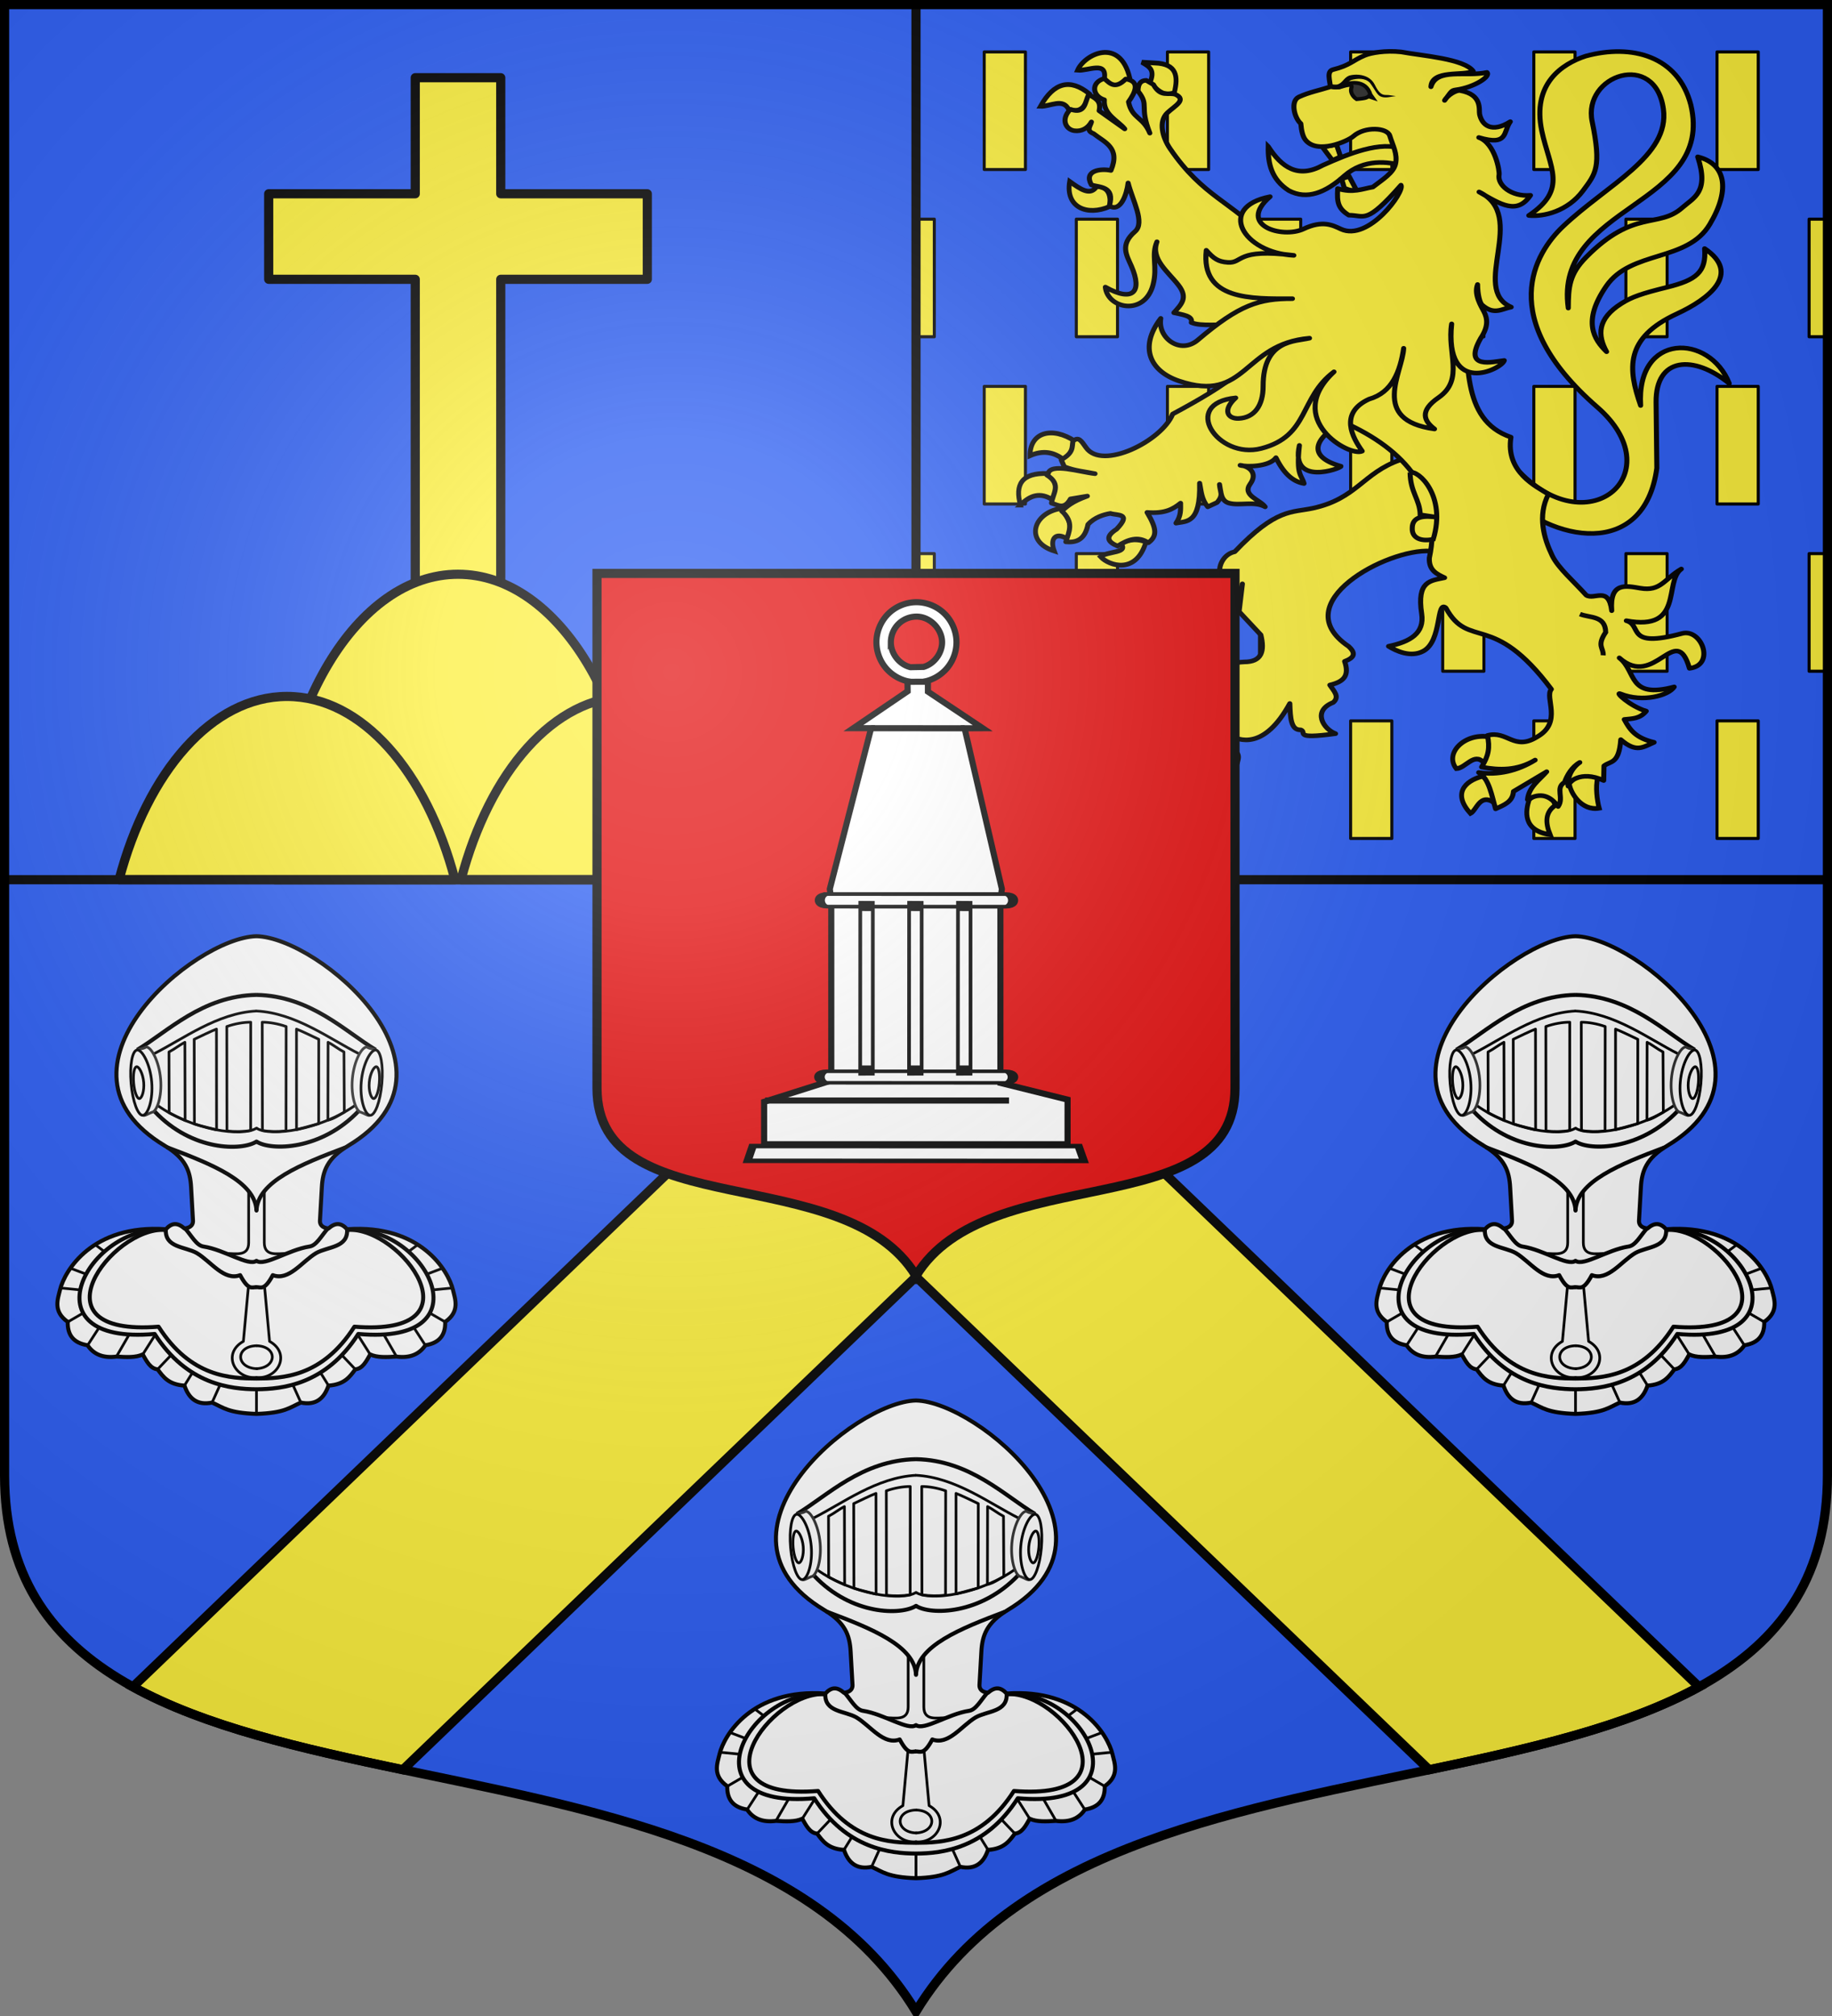 <svg xmlns="http://www.w3.org/2000/svg" xmlns:xlink="http://www.w3.org/1999/xlink" width="600" height="660" version="1.0"><rect width="100%" height="100%" fill="#808080" stroke="none"/><defs><g id="b"><path id="a" d="M0 0v1h.5z" transform="rotate(18 3.157 -.5)"/><use xlink:href="#a" width="810" height="540" transform="scale(-1 1)"/></g><g id="c"><use xlink:href="#b" width="810" height="540" transform="rotate(72)"/><use xlink:href="#b" width="810" height="540" transform="rotate(144)"/></g><g id="e"><path id="d" d="M0 0v1h.5z" transform="rotate(18 3.157 -.5)"/><use xlink:href="#d" width="810" height="540" transform="scale(-1 1)"/></g><g id="f"><use xlink:href="#e" width="810" height="540" transform="rotate(72)"/><use xlink:href="#e" width="810" height="540" transform="rotate(144)"/></g><path id="h" d="M-298.5-298.5V183c0 129.055 231.64 65.948 298.5 175.5C66.86 248.948 298.5 312.055 298.5 183v-481.5z"/><path id="g" d="M2.922 27.673c0-5.952 2.317-9.844 5.579-11.013 1.448-.519 3.307-.273 5.018 1.447 2.119 2.129 2.736 7.993-3.483 9.121.658-.956.619-3.081-.714-3.787-.99-.524-2.113-.253-2.676.123-.824.552-1.729 2.106-1.679 4.108z"/><radialGradient id="j" cx="-80" cy="-80" r="405" gradientUnits="userSpaceOnUse"><stop offset="0" style="stop-color:#fff;stop-opacity:.31"/><stop offset=".19" style="stop-color:#fff;stop-opacity:.25"/><stop offset=".6" style="stop-color:#6b6b6b;stop-opacity:.125"/><stop offset="1" style="stop-color:#000;stop-opacity:.125"/></radialGradient></defs><g transform="translate(0 -392.362)"><use xlink:href="#h" width="744.094" height="1052.362" style="fill:#2b5df2" transform="translate(300 692.362)"/><path d="M322.344 17v38.5h13.5V17zm60 0v38.5h13.5V17zm60 0v38.5h13.5V17zm60 0v38.5h13.5V17zm60 0v38.5h13.5V17h-13.5zM300 71.75v38.5h6v-38.5zm52.5 0v38.5H366v-38.5zm60 0v38.5H426v-38.5zm60 0v38.5H486v-38.5zm60 0v38.5H546v-38.5zm60 0v38.5h6v-38.5zM322.344 126.5V165h13.5v-38.5zm60 0V165h13.5v-38.5zm60 0V165h13.5v-38.5zm60 0V165h13.5v-38.5zm60 0V165h13.5v-38.5h-13.5zM300 181.25v38.5h6v-38.5zm52.5 0v38.5H366v-38.5zm60 0v38.5H426v-38.5zm60 0v38.5H486v-38.5zm60 0v38.5H546v-38.5zm60 0v38.5h6v-38.5zM322.344 236v38.5h13.5V236zm60 0v38.5h13.5V236zm60 0v38.5h13.5V236zm60 0v38.5h13.5V236zm60 0v38.5h13.5V236h-13.5z" style="opacity:1;fill:#fcef3c;fill-opacity:1;fill-rule:nonzero;stroke:#000;stroke-width:1;stroke-linecap:butt;stroke-linejoin:round;stroke-miterlimit:4;stroke-dasharray:none;stroke-opacity:1" transform="translate(0 392.362)"/><path d="M300 306 43.531 552.25c23.715 13.02 55.252 20.2 88.407 27.125L300 418l168.063 161.375c33.154-6.926 64.69-14.105 88.406-27.125z" style="fill:#fcef3c;stroke:#000;stroke-opacity:1;stroke-width:3" transform="translate(0 392.362)"/></g><path d="M136 417.8v38H88v28h48v108h28v-108h48v-28h-48v-38z" style="opacity:1;fill:#fcef3c;fill-opacity:1;fill-rule:nonzero;stroke:#000;stroke-width:3;stroke-linecap:square;stroke-linejoin:round;stroke-miterlimit:4;stroke-dasharray:none;stroke-dashoffset:0;stroke-opacity:1" transform="translate(0 -392.362)"/><path d="M150 188c-33.12 0-60 44.8-60 100h120c0-55.2-26.88-100-60-100z" style="opacity:1;fill:#fcef3c;fill-opacity:1;fill-rule:nonzero;stroke:#000;stroke-width:3;stroke-linecap:square;stroke-linejoin:round;stroke-miterlimit:4;stroke-dasharray:none;stroke-dashoffset:0;stroke-opacity:1"/><path d="M94 228c-24.586 0-45.734 24.698-55 60h110c-9.266-35.302-30.414-60-55-60zM206 228c-24.586 0-45.734 24.698-55 60h110c-9.266-35.302-30.414-60-55-60z" style="opacity:1;fill:#fcef3c;fill-opacity:1;fill-rule:nonzero;stroke:#000;stroke-width:3;stroke-linecap:square;stroke-linejoin:round;stroke-miterlimit:4;stroke-dasharray:none;stroke-dashoffset:0;stroke-opacity:1"/><path d="M1.5 288h597M300 288V1.5" style="opacity:1;fill:none;fill-opacity:1;fill-rule:nonzero;stroke:#000;stroke-width:3;stroke-linecap:square;stroke-linejoin:round;stroke-miterlimit:4;stroke-dasharray:none;stroke-dashoffset:0;stroke-opacity:1"/><path d="M1738.84 625.274c42.37 47.836 90.778.128 46.294-42.43-60.99-58.347-36.899-100.976-20.434-118.146 26.453-27.586 63.76-46.112 59.864-76.989-4.845-38.394-48.125-22.286-42.417 8.214 5.619 30.017 2.113 34.094-5.475 45.315-8.986 13.288-23.234 17.198-32.258 16.19 23.467-17.26 12.38-31.162 7.747-55.33-5.918-30.875 11.978-43.953 26.126-49.021 27.404-8.246 55.123-.015 62.618 31.95 14.316 66.571-81.787 64.993-72.976 133.018.062-13.874.64-22.17 10.613-33.29 28.45-31.716 43.076-18.643 57.228-32.399 6.92-6.726 16.159-10.209 9.24-33.33 16.165 4.321 19.99 20.552 7.173 44.189-13.477 24.851-46.829 16.768-61.624 40.426-14.498 23.184-7.299 35.013.178 42.99-5.366-10.763-5.68-21.557 8.912-31.622 6.124-4.224 11.834-6.438 27.175-10.607 17.283-4.698 23.386-9.861 22.297-25.313 22.065 16.326 2.683 32.961-16.565 42.725-31.087 15.768-29.147 36.062-21.54 60.034-2.721-48.064 41.12-47.132 52.762-14.455-21.333-18.999-43.864-17.27-43.56 12.35l.444 43.094c-7.36 59.843-62.515 48.916-91.788 15.835" style="fill:#fcef3c;fill-opacity:1;stroke:#000;stroke-width:3;stroke-linejoin:round;stroke-miterlimit:4;stroke-dasharray:none;stroke-opacity:1" transform="matrix(.55 0 0 .5 -458.73 -158.167)"/><path d="M1589.253 412.294c-.2 11.144 1.896 21.468 12.26 28.835 10.863 6.298 21.94 1.317 33.09-9.703 11.785-11.337 25.96-9.348 34.91-6.537 1.474-5.242-.334-7.372.068-10.882-13.381-5.785-32.863 3.193-47.693 10.479-14.848 9.023-24.58 1.462-32.635-12.192z" style="fill:#fcef3c;fill-opacity:1;stroke:#000;stroke-width:3;stroke-miterlimit:4;stroke-dasharray:none;stroke-opacity:1" transform="matrix(.55 0 0 .5 -458.73 -158.167)"/><g style="fill:#fcef3c;stroke:#000;stroke-width:2.954;stroke-opacity:1"><path d="M862.664 472.577c-7.188-9.211-27.082-8.293-31.832 7.086 6.816.68 19.456-9.608 19.006 3.82 8.305-.468 10.708-4.693 12.826-10.906z" style="fill:#fcef3c;fill-opacity:1;stroke:#000;stroke-width:2.954;stroke-linejoin:miter;stroke-miterlimit:4;stroke-dasharray:none;stroke-opacity:1" transform="matrix(.534 0 0 .531 -78.725 -31.541)"/><path d="M838.453 505.987c-7.478-8.031-10.06-3.885-13.504 2.243-8.187-14.961-2.04-21.175 16.37-19.903 2.197 4.713 1.025 12.246-2.866 17.66zM847.459 514.084c-13.091 2.806-16.482 10.313-6.395 24.351 2.187-5.864 4.356-11.75 12.534-10.302 1.483-4.79-.707-9.68-6.14-14.05zM887.874 531.88c2.56 5.972-.09 9.655-4.86 11.238 9.901 6.854 22.754 1.966 21.23-13.112-7.109-4.021-11.075-2.607-16.37 1.873z" style="fill:#fcef3c;fill-opacity:1;stroke:#000;stroke-width:2.954;stroke-miterlimit:4;stroke-dasharray:none;stroke-opacity:1" transform="matrix(.534 0 0 .531 -78.725 -31.541)"/></g><path d="M1667.68 617.539c-21.877 8.404-25.737 25.267-51.772 31.539-12.595 3.034-21.76-.202-46.594 28.514-6.255 1.476-9.232 8.195-9.004 12.918 1.984 19.86 3.316 26.379-19.222 30.177 2.746 9.162 27.102 7.553 29.513-6.056.376-2.127 3.267-16.022 3.267-16.022l-1.973 18.182 12.95 15.238c2.355 10.512.695 17.757-9.922 17.714-13.286.431-16.217 10.079-22.866 16.418-6.383.543-14.494 5.494-18.623-.366 3.424-9.072-1.4-10.125-5.537-10.867-1.232 5.499-6.024 9.47-12.942 12.529 4.722 6.418 8.307 13.88 22.434 11.665-8.686 6.403-16.04 4.5-22.627-1.077.626-5.36-6.34-8.522-7.573-7.564 2.984 8.441.406 15.644-3.883 22.466 10.3 4.324 21.751-.578 32.788-2.16l-25.454 6.049c4.372 4.915 10.142 7.964 9.923 19.01-.349 10.402 9.244 5.785 10.466-4.694 3.85-1.126 9.17-2.682 13.263-7.404 2.617 1.318 4.965-.798 4.673 5.617-3.613 3.456-2.12 13.415 2.669 9.827 7.298-6.304 10.979-5.525 19.086-2.915.418-2.304 1.895-5.42-.799-7.725-5.255-3.515-4.024-6.97-4.49-11.284 6.615 4.402 21.47 10.086 36.672-20.306.29 9.614.706 17.6 6.523 17.25 4.068 1.594-5.126 6.3 20.71 2.497-7.235-2.96-14.092-14.906-1.356-20.45 4-3.798.231-7.596-2.037-11.394 8.65-2.234 11.666-6.35 8.812-15.495 5.693-2.382 6.993-5.144 2.341-9.827-38.153-28.308 23.166-64.233 48.704-62.383l21.57-13.825-13.805-47.092z" style="fill:#fcef3c;fill-opacity:1;stroke:#000;stroke-width:3;stroke-linejoin:round;stroke-miterlimit:4;stroke-dasharray:none;stroke-opacity:1" transform="matrix(.55 0 0 .5 -458.73 -158.167)"/><g style="fill:#fcef3c;stroke:#000;stroke-width:2.954;stroke-opacity:1"><path d="M799.626 342.685c-5.852-4.625-12.566-5.83-20.464-2.342-.056-14.538 13.622-18.222 27.626-8.897-1.412 4.639-3.066 9.057-7.162 11.239zM773.28 370.783c-3.419-12.474.547-20.053 16.881-19.435 2.937 3.872 7.292 6.562 3.07 16.391-7.79-5.24-14.203-2.924-19.952 3.044zM798.09 372.89c4.946 6.322 8.193 12.644 4.35 18.967-8.001-5.031-11.16.056-8.442 7.258-18.46-5.81-12.894-23.612 4.093-26.225zM834.925 394.666c5.494-3.163 10.533-2.989 15.347-1.17-5.978 20.376-22.706 14.734-27.881 9.132 4.344-3.472 17.501-2.217 12.534-7.962z" style="fill:#fcef3c;fill-opacity:1;stroke:#000;stroke-width:2.954;stroke-miterlimit:4;stroke-dasharray:none;stroke-opacity:1" transform="matrix(.534 0 0 .531 -78.725 -31.541)"/></g><g style="fill:#fcef3c;stroke:#000;stroke-width:2.954;stroke-opacity:1"><path d="M828.018 186.74c-13.82 6.043-27.245.561-24.555-15.454 6.568 4.735 12.686 9.137 16.626 3.044 5.688.234 9.047 3.454 7.93 12.41zM802.95 127.031c-3.537-7.426-11.437-1.875-17.393-2.107 8.263-14.803 18.254-17.275 29.928-7.727-2.034 6.026-3.863 12.314-12.534 9.834zM808.322 102.68c6.403.636 18.51-6.186 16.371 5.62 4.844 5.575 10.078 4.72 15.603-.937-6.06-25.406-27.664-14.525-31.974-4.683zM852.574 110.64c3.55-8.067-.098-10.077-4.86-12.877l7.93.468c13.867.447 14.36 8.545 12.022 18.264-7.023 3.063-10.621-2.492-15.092-5.854z" style="fill:#fcef3c;fill-opacity:1;stroke:#000;stroke-width:2.954;stroke-miterlimit:4;stroke-dasharray:none;stroke-opacity:1" transform="matrix(.534 0 0 .531 -78.725 -31.541)"/></g><g style="fill:#fcef3c;stroke:#000;stroke-width:2.954;stroke-opacity:1"><path d="M1060.277 513.615c3.647 6.117 1 11.122-2.813 15.923-6.094-6.431-11.19 3.576-16.883 3.746-7.364-9.437 4.845-21.822 19.696-19.669zM1063.603 554.123c.897-4.801 1.242-9.466-6.907-16.156-11.329 3.055-18.268 10.955-7.418 22.947 3.764-1.828 5.655-12.549 14.324-6.79zM1085.345 552.25c7.949-6.469 14.594-1.902 15.859 3.747-5.95 4.148-6.17 10.254-3.07 18.03-17.188-2.611-15.061-14.877-12.79-21.777zM1127.295 539.138c-1.437 5.246-.349 13.895.941 18.517-11.056 1.957-17.877-9.844-18.335-15.24 4.608-5.116 8.694-6.899 17.394-3.277z" style="fill:#fcef3c;fill-opacity:1;stroke:#000;stroke-width:2.954;stroke-miterlimit:4;stroke-dasharray:none;stroke-opacity:1" transform="matrix(.534 0 0 .531 -78.725 -31.541)"/></g><path d="M1491.622 367.76c-8.188 2.541-7.159 11.524.042 13.93-.834 9.593 8.557 13.883 12.142 19.05l-15.24-11.9c1.457-7.06-2.955-8.25-6.111-10.691-2.493 4.689-1.771 13.276-10.978 9.747-6.135 6.781-2.533 13.407 2.414 14.053 4.283.559 7.938-1.645 10.073-5.78-.544 2.682-3.451 5.699 1.245 7.63 6.535 5.734 16.17 9.146 10.374 24.14-6.125-1.43-16.37.058-11.62 9.445 4.783 1.746 14.183.687 10.676 13.751 6.73 4.473 10.394-7.658 11.18-15.008 2.64 11.526 10.248 25.968 4.099 31.82-9.139 8.695-5 15.45-2.15 22.628 6.783 17.088.838 23.807-15.5 13.738 1.275 14.25 23.5 19.23 28.425-1.622 2.8-11.859-1.25-19.071 2.287-28.045-3.827 11.254 6.517 19.441 12.854 28.433 5.898 8.37 1.563 12.658-2.754 18.02 5.073 1.33 11.495 1.991 10.374 6.422 5.7 2.76 17.696.77 23.461 1.792l4.576 31.158c-9.047 8.503-24.125 18.13-39.137 26.965-6.42 17.65-41.926 37.09-51.554 21.999-3.05-4.782-4.508-7.329-7.814-4.319-.737 3.895.608 7.579-7.017 12.24l1.849 4.571c6.776 2.879 12.241 3.137 18.296 4.571-8.832-1.048-26.597-7.294-27.925-.016l-.745.923c9.02 6.11 3.368 12.25 2.754 18.36 3.762 1.11 7.516 4.587 11.28-2.758l10.071-1.851c-9.578 3.821-11.938 6.744-15.278 9.784 7.5 7.28 4.339 13.678 2.452 20.173 6.606.689 11.39-1.66 13.2-11.382 3.965-4.758 9.392-6.52 13.358-7.242 4.111 1.51 12.957-.353 3.659 10.351-7.238 5.063-5.114 8.4.604 11.031 6.101-4.266 12.194-6.772 18.296-2.153 5.398-4.346 5.074-9.233-.726-19.871 10.732.932 15.55-2.241 19.927-6.082-.009 4.152.424 8.173-2.716 13.109 6.091-1.403 14.683.686 14.08-26.173.937 5.16.998 10.321 4.82 15.481l5.564-2.83c4.054-5.194 1.737-6.634 1.452-11.827.886 4.819.662 10.658 5.508 12.178 6.531 2.048 15.05-1.534 21.653 2.48-3.105-4.784-13.889-7.384-8.864-15.01 4.711-7.15-.847-11.725-5.993-12.2 3.54 1.145 17.238 1.164 21.299-4.962 5.39 12.07 11.331 15.906 16.72 16.91-1.513-5.97-4.75-5.157-2.753-24.95-5.577 27.266 25.035 14.925 24.747 13.654-22.778-7.048-13.43-20.385 1.584-28.824 36.758 17.739 59.254 47.068 51.04 88.89-.337 8.065 4.379 10.475 9.092 12.92-8.394 2.01-16.658 1.9-13.656 23.573 1.765 12.74-6.726 18.344-19.73 21.307 4.528 3.084 13.226 7.573 20.684 3.176 11.298-6.66 7.646-33.638 13.456-28.298 13.919 27.814 27.793 1.727 62.82 53.228-4.242 5.346 6.898 21.67-8.46 31.204-13.775 9.482-17.793-4.45-29.613-.906 1.571 7.863.699 13.376-3.47 20.664 10.63 2.187 21.245 2.388 31.876-4.571-10.44 7.087-22.27 10.108-33.612 8.16 6.316 3.891 7.863 15.76 10.072 23.8 4.867-2.478 10.213-4.484 10.639-11.41l19.767-12.92c-4.488 5.59-10.617 10.003-11.393 18.247 7.9-5.07 13.626-2.308 18.22 4.534 3.67-5.716-1.896-12.14 3.812-15.814 1.38-4.505 4.411-10.195 9.09-13.048-5.375 4.055-7.632 11.115-6.916 15.523-.62-2.127 7.226-10.816 21.15-3.67l.177-9.587c3.834-3.33 8.904-.958 9.997-17.188 9.492 9.045 13.515 4.664 19.842 1.775-11.073-2.874-14.436-8.174-17.763-14.997 4.919-.578 9.283-.391 13.081-5.453-9.542-3.055-19.27-13.056-15.273-11.283 13.13 5.823 28.619 1.092 31.914-4.571-27.992 8.124-22.2-10.241-32.669-19.002 21.166 20.693 33.645-24.195 41.76 6.838 15.641-1.981 7.29-26.273-4.413-22.818-34.047 10.052-23.366-5.417-33.178-8.349 34.611 7.094 22.13-25.657 32.745-33.862-10.168 6.484-12.161 14.914-24.465 12.556-8.337-1.522-18.299-4.3-16.976 14.733-1.81-16.45-10.35-6.692-15.202-10.162-7.401-9.058-16.636-17.707-20.206-25.816-4.93-11.195-8.952-25.996-2.289-40.277-7.03-4.966-25.643-14.382-22.321-37.342-30.543-11.435-24.603-51.463-28.352-84.395l-117.564-45.824c-19.886-23.782-37.38-26.985-57.076-58.745-4.506-7.267-7.08-17.873-1.503-23.522 4.587-4.647 11.515-8.386 4.747-11.95-4.376-1.578-8.752 2.22-13.128-6.422l-4.263-2.758c-3.19-.005-4.967 2.145-4.904 7.027 7.025 9.835.465 9.224 7.017 27.502-4.153-10.958-10.613-9.29-12.69-20.476 4.1-6.31 7.148-13.444-1.645-14.96-6.48 7.089-9.447 2.823-12.789-.302z" style="fill:#fcef3c;fill-opacity:1;stroke:#000;stroke-width:3;stroke-linejoin:round;stroke-miterlimit:4;stroke-dasharray:none;stroke-opacity:1" transform="matrix(.55 0 0 .5 -458.73 -158.167)"/><path d="M1673.72 625.689c.146 13.1 5.754 17.376 6.04 27.71l10.942 1.786c-8.983-1.53-15.618-.733-15.688 6.854-.342 7.172 6.043 8.936 12.511 7.345 7.893-28.497-8.91-45.369-13.805-43.695z" style="fill:#fcef3c;fill-opacity:1;stroke:#000;stroke-width:3;stroke-miterlimit:4;stroke-dasharray:none;stroke-opacity:1" transform="matrix(.55 0 0 .5 -458.73 -158.167)"/><path d="M1774.89 718.42c5.997 2.66 15.073.837 15.315 11.881-5.54 9.076-1.143 10.19-1.51 15.122" style="opacity:.98;fill:none;fill-opacity:1;stroke:#000;stroke-width:3;stroke-miterlimit:4;stroke-dasharray:none;stroke-opacity:1" transform="matrix(.55 0 0 .5 -458.73 -158.167)"/><path d="m1641.961 441.202-4.561-9.418-4.443 1.68 1.607 6.003c4.157 1.965 3.879 1.167 7.397 1.735zM1621.518 412.609l8.356-1.664 2.456 7.992-4.837 2.426z" style="fill:#fcef3c;fill-opacity:1;stroke:#000;stroke-width:3;stroke-miterlimit:4;stroke-dasharray:none;stroke-opacity:1" transform="matrix(.55 0 0 .5 -458.73 -158.167)"/><path d="M1661.62 405.19c-1.49-5.338-14.823-6.258-21.67.358-3.439 3.322-21.676 12.086-28.58 2.33-1.444-2.04-2.349-5.623-2.726-10.615-3.904-3.774-6.33-14.814-1.121-17.454 6.177-3.132 12.457-4.403 18.686-6.605-.05-3.776-2.424-10.168 1.627-11.283 10.237-2.817 11.567-5.985 18.983-9.356 3.515-1.598 12.203-3.371 21.567-2.231 12.57 2.578 37.5 4.429 42.913 12.6-5.942 3.317-24.603-1.209-25.152 10.209 3.417-12.548 20.698-6.303 33.33-9.399 2.523 2.535-7.402 9.778-18.448 11.415-2.989.443-2.771 1.26-6.752 6.92 1.782-3.516 7.023-6.874 9.254-6.436 13.487 2.648 11.032 12.596 11.587 15.49 1.377 7.175 7.136 12.533 18.28 4.865-4.368 6.486-.881 16.205-18.736 10.364 9.79 3.827 12.449 22.27 12.07 24.369-1.19 6.566 7.063 14.609 18.686 13.484-7.957 12.832-17.407 6.219-30.597-2.2 29.593 15.412-5.71 63.6 19.105 75.39-5.635 1.178-10.26 5.477-17.332-1.406-1.28-1.246-2.641-6.641-2.68-13.378-2.38 6.505 2.235 14.464 3.727 17.627 2.141 4.54 2.876 9.743-1.852 17.52-10.812 20.852 7.246 15.377 14.014 14.586-1.439 5.763-35.718 24.06-31.327-23.942-2.866 18.895 7.69 36.25-7.689 48.16-11.74 8.845-8.744 15.404-2.511 20.65-38.761-5.771-18.925-37.118-18.373-52.848-2.086 15.045-6.75 28.967-20.61 33.298-18.118 9.193-9.737 25.337-4.079 34.048-7.435 4.172-47.093-21.065-16.806-51.936-20.675 16.98-14.608 42.083-43.329 50.197-26.172 7.394-48.12-29.627-15.204-33.135-8.046 8.015-4.814 13.88 1.924 13.485 9.105-.535 14.438-8.296 14.416-21.137-.055-30.708 19.272-29.177 27.628-31.425-39.83 3.752-37.372 42.983-77.711 28.01-17.008-6.314-24.154-21.783-10.874-40.98-1.992 12.728 11.583 23.975 22.078 14.158 24.817-23.212 36.697-27.146 56.34-27.056-24.599.113-54.623 1.015-51.317-31.682 4.438 5.494 7.034 7.467 12.803 7.922 9.229.727 4.79-9.452 39.338-4.585-30.512-1.67-45.9-31.647-14.153-38.44-19.938 18.834 7.393 27.617 19.907 21.138 11.552-5.982 17.407-2.4 22.314.082 16.439 8.314 38.118-24.522 35.73-28.772-21.009 26.205-21.436 19.658-31.086 19.667-6.172-4.284-7.162-8.12-6.585-17.43 9.089 3.103 14.705.166 20.946-1.007 5.773-4.917 12.221-9.182 13.448-15.062 1.367-6.555-1.52-11.808-3.4-18.541z" style="fill:#fcef3c;fill-opacity:1;stroke:#000;stroke-width:3;stroke-linejoin:round;stroke-miterlimit:4;stroke-dasharray:none;stroke-opacity:1" transform="matrix(.55 0 0 .5 -458.73 -158.167)"/><path d="M1630.792 373.682c6.885-4.401 16.623-5.25 19.315 4.603l1.328 2.063-2.487-.912c-1.352 1.296-3.284 1.335-5.022 1.605l-2.028.232c-2.607-1.847-3.88-4.98-3.137-7.358 1.286-4.12-5.97-.299-7.969-.233z" style="fill:#313131;stroke:#000;stroke-width:2.438;stroke-opacity:1" transform="matrix(.55 0 0 .5 -458.73 -158.167)"/><path d="M1637.43 365.853c-3.293 1.366-3.786 4.964-7.223 5.843-1.48.176-2.822-.133-2.822-.133l-.576 3.12s1.703.405 3.702.166c4.049.043 4.967-4.28 7.98-6.041 3.754-1.23 8.41-1.547 11.289 1.726 2.882 4.198 4.142 7.732 6.12 8.824 2.883 1.593 6.23.242 9.346-.106l-3.086-.485c-3.39-.871-5.576 1.796-9.447-6.914-2.939-6.613-10.406-7.482-15.284-6" style="fill:#000;fill-opacity:1;stroke:none;stroke-width:3;stroke-linecap:round;stroke-linejoin:round;stroke-miterlimit:4;stroke-dasharray:none;stroke-opacity:1" transform="matrix(.55 0 0 .5 -458.73 -158.167)"/><g id="i" style="display:inline"><path d="M-201.406 369.399c-46.63 1.049-162.69 99.277-68.313 155.875 15.786 9.467 18.992 19.024 19.656 30.969l1.407 24.844c.148 2.664-1.41 5.264-6.344 5.78-5.125-4.42-9.247-4.448-13.875.563-54.636-3.86-75.378 30.871-78.781 45.157-1.594 6.687-5.486 15.959 5.78 23.78-.306 9.59 4.14 15.727 14.75 17.376 4.36 6.591 11.281 9.785 21.595 8.437 7.151.46 14.258.858 19.468-1.593 2.918 5.118 5.709 10.648 11.063 11.062 4.162 5.604 8.106 11.353 20 12.125 3.246 9.611 9.388 14.907 20.562 12.625 8.322 3.706 11.98 7.734 33.032 8.438 21.052-.704 24.71-4.732 33.03-8.438 11.175 2.282 17.317-3.014 20.563-12.625 11.894-.772 15.838-6.52 20-12.125 5.355-.414 8.145-5.944 11.063-11.062 5.21 2.451 12.317 2.053 19.469 1.593 10.313 1.348 17.235-1.846 21.593-8.437 10.61-1.65 15.057-7.786 14.75-17.375 11.267-7.822 7.375-17.094 5.782-23.781-3.403-14.286-24.146-49.017-78.782-45.157-4.628-5.011-8.75-4.983-13.875-.562-4.934-.517-6.492-3.117-6.343-5.781l1.406-24.844c.664-11.945 3.87-21.502 19.656-30.969 94.378-56.598-21.683-154.826-68.312-155.875z" style="fill:#fff;fill-opacity:1;fill-rule:nonzero;stroke:#000;stroke-width:3;stroke-linecap:butt;stroke-linejoin:round;stroke-miterlimit:4;stroke-dasharray:none;stroke-dashoffset:0;stroke-opacity:1" transform="matrix(.44 0 0 .44 388.618 295.958)"/><path d="M-201.406 425.064c-29.244 1.473-54.695 20.932-76.536 31.918" style="fill:none;fill-opacity:1;fill-rule:nonzero;stroke:#000;stroke-width:2;stroke-linecap:butt;stroke-linejoin:round;stroke-miterlimit:4;stroke-dasharray:none;stroke-dashoffset:0;stroke-opacity:1" transform="matrix(.44 0 0 .44 388.618 295.958)"/><path d="M-205.688 433.399c-5.335-.007-11.71 1.076-17.812 3.213l.101 77.666c5.613.732 12.04.612 17.664-.283zm-25.5 5.125c-3.946 1.46-12.622 5.738-16.576 7.595l.16 62.993c3.686 1.198 12.785 3.37 16.493 4.364zm-23.5 9.813c-4.575 2.348-7.179 4.774-11.843 7.187l.119 45.234c3.445 1.848 7.401 3.778 11.88 5.74z" style="fill:#fff;fill-opacity:1;fill-rule:nonzero;stroke:#000;stroke-width:2;stroke-linecap:butt;stroke-linejoin:round;stroke-miterlimit:4;stroke-dasharray:none;stroke-dashoffset:0;stroke-opacity:1" transform="matrix(.44 0 0 .44 388.618 295.958)"/><path d="M-274.992 495.35c26.168 18.543 63.196 23.57 73.586 16.865" style="fill:none;fill-opacity:1;fill-rule:nonzero;stroke:#000;stroke-width:2;stroke-linecap:round;stroke-linejoin:round;stroke-miterlimit:4;stroke-dasharray:none;stroke-dashoffset:0;stroke-opacity:1" transform="matrix(.44 0 0 .44 388.618 295.958)"/><path d="M-277.15 499.869c28 29.627 64.965 29.302 75.744 22.346M-267.58 526.606c33.229 12.523 65.273 25.377 66.174 46.922" style="fill:none;fill-opacity:1;fill-rule:nonzero;stroke:#000;stroke-width:3;stroke-linecap:round;stroke-linejoin:round;stroke-miterlimit:4;stroke-dasharray:none;stroke-dashoffset:0;stroke-opacity:1" transform="matrix(.44 0 0 .44 388.618 295.958)"/><path d="M-201.406 610.948c-6.004 4.262-23.829-8.294-39.495-10.65-5.206-.783-8.754-7.925-13.66-13.478M-268.875 587.433c-.88 13.88 14.36 12.793 23.08 17.758 10.633 6.382 20.244 20.933 32.24 16.408 6.222 11.663 8.842 8.921 12.149 8.923" style="fill:none;fill-opacity:1;fill-rule:nonzero;stroke:#000;stroke-width:3;stroke-linecap:butt;stroke-linejoin:round;stroke-miterlimit:4;stroke-dasharray:none;stroke-dashoffset:0;stroke-opacity:1" transform="matrix(.44 0 0 .44 388.618 295.958)"/><path d="M-268.9 587.918c-58.145-4.761-105.697 86.195-8.27 77.434 24.053 37.742 56.697 41.051 75.764 41.163" style="fill:none;fill-opacity:1;fill-rule:nonzero;stroke:#000;stroke-width:3;stroke-linecap:butt;stroke-linejoin:round;stroke-miterlimit:4;stroke-dasharray:none;stroke-dashoffset:0;stroke-opacity:1" transform="matrix(.44 0 0 .44 388.618 295.958)"/><path d="M-269.467 587.874c-39.723-2.17-100.812 79.678-4.825 72.069 24.053 37.742 53.819 38.46 72.886 38.572" style="fill:none;fill-opacity:1;fill-rule:nonzero;stroke:#000;stroke-width:3;stroke-linecap:butt;stroke-linejoin:round;stroke-miterlimit:4;stroke-dasharray:none;stroke-dashoffset:0;stroke-opacity:1" transform="matrix(.44 0 0 .44 388.618 295.958)"/><path d="m-321.471 598.904 6.874 5.168M-339.913 616.424l11.706 4.44M-347.275 631.138l14.72 1.432M-341.867 656.43l11.438-6.64M-327.095 673.79l8.55-13.2M-305.65 682.19l9.508-16.431M-286.052 680.595l9.274-14.63M-274.995 691.652l10.05-10.583M-255.036 703.76l5.999-9.67M-234.451 716.4l5.993-13.29M-200.572 697.717c-16.911 1.963-26.908-17.738-10.584-26.867l3.664-39.894" style="fill:none;fill-opacity:1;fill-rule:nonzero;stroke:#000;stroke-width:2;stroke-linecap:butt;stroke-linejoin:round;stroke-miterlimit:4;stroke-dasharray:none;stroke-dashoffset:0;stroke-opacity:1" transform="matrix(.44 0 0 .44 388.618 295.958)"/><path d="M-200.979 691.204c-15.877-.407-16.516-16.69-.407-17.097" style="fill:none;fill-opacity:1;fill-rule:nonzero;stroke:#000;stroke-width:2;stroke-linecap:round;stroke-linejoin:round;stroke-miterlimit:4;stroke-dasharray:none;stroke-dashoffset:0;stroke-opacity:1" transform="matrix(.44 0 0 .44 388.618 295.958)"/><path d="M-223.63 605.479c6.396-.091 16.408 2.595 16.408-8.06v-37.708" style="fill:none;fill-opacity:1;fill-rule:nonzero;stroke:#000;stroke-width:2;stroke-linecap:butt;stroke-linejoin:round;stroke-miterlimit:4;stroke-dasharray:none;stroke-dashoffset:0;stroke-opacity:1" transform="matrix(.44 0 0 .44 388.618 295.958)"/><path d="M-201.406 413.064c-40.348.763-66.267 27.51-88.692 40.831" style="fill:none;fill-opacity:1;fill-rule:nonzero;stroke:#000;stroke-width:3;stroke-linecap:butt;stroke-linejoin:round;stroke-miterlimit:4;stroke-dasharray:none;stroke-dashoffset:0;stroke-opacity:1" transform="matrix(.44 0 0 .44 388.618 295.958)"/><path d="M-201.408 425.064c29.244 1.473 54.695 20.932 76.536 31.918" style="fill:none;fill-opacity:1;fill-rule:nonzero;stroke:#000;stroke-width:2;stroke-linecap:round;stroke-linejoin:round;stroke-miterlimit:4;stroke-dasharray:none;stroke-dashoffset:0;stroke-opacity:1" transform="matrix(.44 0 0 .44 388.618 295.958)"/><path d="M-197.127 433.399c5.336-.007 11.71 1.076 17.813 3.213l-.102 77.666c-5.725.663-11.938.58-17.564-.27zm25.5 5.125c3.946 1.46 12.623 5.738 16.577 7.595l-.057 62.762c-3.601 1.08-12.217 3.29-16.504 4.44zm23.5 9.813c4.576 2.348 7.18 4.774 11.844 7.187l.243 44.821c-3.934 2.113-7.561 4.924-12.205 5.93z" style="fill:#fff;fill-opacity:1;fill-rule:nonzero;stroke:#000;stroke-width:2;stroke-linecap:butt;stroke-linejoin:round;stroke-miterlimit:4;stroke-dasharray:none;stroke-dashoffset:0;stroke-opacity:1" transform="matrix(.44 0 0 .44 388.618 295.958)"/><path d="M-127.626 495.024c-26.17 18.543-63.392 23.896-73.782 17.191" style="fill:none;fill-opacity:1;fill-rule:nonzero;stroke:#000;stroke-width:2;stroke-linecap:butt;stroke-linejoin:round;stroke-miterlimit:4;stroke-dasharray:none;stroke-dashoffset:0;stroke-opacity:1" transform="matrix(.44 0 0 .44 388.618 295.958)"/><path d="M-125.208 499.282c-28 29.627-65.42 29.89-76.2 22.933M-135.235 526.606c-33.228 12.523-65.272 25.377-66.173 46.922" style="fill:none;fill-opacity:1;fill-rule:nonzero;stroke:#000;stroke-width:3;stroke-linecap:butt;stroke-linejoin:round;stroke-miterlimit:4;stroke-dasharray:none;stroke-dashoffset:0;stroke-opacity:1" transform="matrix(.44 0 0 .44 388.618 295.958)"/><path d="M-201.408 610.948c6.004 4.262 23.829-8.294 39.495-10.65 5.206-.783 8.754-7.925 13.66-13.478M-133.94 587.433c.88 13.88-14.36 12.793-23.08 17.758-10.632 6.382-20.243 20.933-32.24 16.408-6.221 11.663-8.841 8.921-12.148 8.923" style="fill:none;fill-opacity:1;fill-rule:nonzero;stroke:#000;stroke-width:3;stroke-linecap:round;stroke-linejoin:round;stroke-miterlimit:4;stroke-dasharray:none;stroke-dashoffset:0;stroke-opacity:1" transform="matrix(.44 0 0 .44 388.618 295.958)"/><path d="M-133.915 587.918c58.146-4.761 105.698 86.195 8.27 77.434-24.052 37.742-56.696 41.051-75.763 41.163" style="fill:none;fill-opacity:1;fill-rule:nonzero;stroke:#000;stroke-width:3;stroke-linecap:butt;stroke-linejoin:round;stroke-miterlimit:4;stroke-dasharray:none;stroke-dashoffset:0;stroke-opacity:1" transform="matrix(.44 0 0 .44 388.618 295.958)"/><path d="M-133.347 587.874c39.723-2.17 100.812 79.678 4.824 72.069-24.053 37.742-53.818 38.46-72.885 38.572" style="fill:none;fill-opacity:1;fill-rule:nonzero;stroke:#000;stroke-width:3;stroke-linecap:butt;stroke-linejoin:round;stroke-miterlimit:4;stroke-dasharray:none;stroke-dashoffset:0;stroke-opacity:1" transform="matrix(.44 0 0 .44 388.618 295.958)"/><path d="m-81.343 598.904-6.874 5.168M-62.901 616.424l-11.707 4.44M-55.539 631.138l-14.721 1.432M-60.947 656.43l-11.438-6.64M-75.72 673.79l-8.549-13.2M-97.164 682.19l-9.508-16.431M-116.762 680.595l-9.275-14.63M-127.82 691.652l-10.05-10.583M-147.779 703.76l-5.998-9.67M-168.363 716.4l-5.994-13.29M-202.242 697.717c16.91 1.963 26.908-17.738 10.584-26.867l-3.664-39.894" style="fill:none;fill-opacity:1;fill-rule:nonzero;stroke:#000;stroke-width:2;stroke-linecap:butt;stroke-linejoin:round;stroke-miterlimit:4;stroke-dasharray:none;stroke-dashoffset:0;stroke-opacity:1" transform="matrix(.44 0 0 .44 388.618 295.958)"/><path d="M-201.835 691.204c15.877-.407 16.516-16.69.407-17.097M-179.184 605.479c-6.397-.091-16.408 2.595-16.408-8.06v-37.708" style="fill:none;fill-opacity:1;fill-rule:nonzero;stroke:#000;stroke-width:2;stroke-linecap:butt;stroke-linejoin:round;stroke-miterlimit:4;stroke-dasharray:none;stroke-dashoffset:0;stroke-opacity:1" transform="matrix(.44 0 0 .44 388.618 295.958)"/><path d="M-201.408 413.064c40.348.763 66.267 27.51 88.691 40.831" style="fill:none;fill-opacity:1;fill-rule:nonzero;stroke:#000;stroke-width:3;stroke-linecap:butt;stroke-linejoin:round;stroke-miterlimit:4;stroke-dasharray:none;stroke-dashoffset:0;stroke-opacity:1" transform="matrix(.44 0 0 .44 388.618 295.958)"/><path d="M-290.525 454.137c1.162-.907 4.352-.61 6.955-2.278 3.686-.322 9.629 10.3 10.802 23.71s-2.866 24.556-6.55 24.878c-2.017.665-5.325 2.93-6.436 2.192" style="fill:#fff;fill-opacity:1;fill-rule:nonzero;stroke:#313131;stroke-width:2;stroke-linecap:butt;stroke-linejoin:round;stroke-miterlimit:4;stroke-dashoffset:0;stroke-opacity:1" transform="matrix(.44 0 0 .44 388.618 295.958)"/><path d="M-279.391 477.787c1.173 13.41-2.866 24.556-6.55 24.879-3.686.322-7.63-10.3-8.803-23.71s.866-24.556 4.551-24.879c3.685-.322 9.629 10.3 10.802 23.71z" style="fill:#fff;fill-opacity:1;fill-rule:nonzero;stroke:#000;stroke-width:2;stroke-linecap:butt;stroke-linejoin:round;stroke-miterlimit:4;stroke-dashoffset:0;stroke-opacity:1" transform="matrix(.44 0 0 .44 388.618 295.958)"/><path d="M-285.356 478.087c.572 6.54-1.397 11.975-3.194 12.132-1.798.157-3.72-5.023-4.293-11.563-.572-6.54.422-11.975 2.22-12.132 1.797-.157 4.695 5.023 5.267 11.563z" style="fill:#fff;fill-opacity:1;fill-rule:nonzero;stroke:#000;stroke-width:2;stroke-linecap:butt;stroke-linejoin:round;stroke-miterlimit:4;stroke-dashoffset:0;stroke-opacity:1" transform="matrix(.44 0 0 .44 388.618 295.958)"/><path d="M-112.29 454.137c-1.162-.907-4.352-.61-6.955-2.278-3.685-.322-9.628 10.3-10.801 23.71s2.865 24.556 6.55 24.878c2.017.665 5.325 2.93 6.435 2.192" style="fill:#fff;fill-opacity:1;fill-rule:nonzero;stroke:#313131;stroke-width:2;stroke-linecap:butt;stroke-linejoin:round;stroke-miterlimit:4;stroke-dashoffset:0;stroke-opacity:1" transform="matrix(.44 0 0 .44 388.618 295.958)"/><path d="M77.983-70.8C76.81-57.388 80.85-46.242 84.534-45.92s7.629-10.3 8.802-23.71-.866-24.556-4.551-24.878c-3.685-.323-9.628 10.3-10.802 23.71z" style="fill:#fff;fill-opacity:1;fill-rule:nonzero;stroke:#000;stroke-width:2;stroke-linecap:butt;stroke-linejoin:round;stroke-miterlimit:4;stroke-dashoffset:0;stroke-opacity:1" transform="matrix(.44 0 0 .44 300 537.336)"/><path d="M83.948-70.5c-.572 6.54 1.397 11.975 3.195 12.133s3.72-5.023 4.292-11.563-.422-11.976-2.22-12.133C87.42-82.22 84.52-77.04 83.949-70.5z" style="fill:#fff;fill-opacity:1;fill-rule:nonzero;stroke:#000;stroke-width:2;stroke-linecap:butt;stroke-linejoin:round;stroke-miterlimit:4;stroke-dashoffset:0;stroke-opacity:1" transform="matrix(.44 0 0 .44 300 537.336)"/><path d="M-201.406 724.837v-18.322" style="fill:none;fill-opacity:1;fill-rule:nonzero;stroke:#000;stroke-width:2;stroke-linecap:round;stroke-linejoin:round;stroke-miterlimit:4;stroke-dasharray:none;stroke-dashoffset:0;stroke-opacity:1" transform="matrix(.44 0 0 .44 388.618 295.958)"/></g><use xlink:href="#i" width="600" height="660" transform="translate(-216 -152)"/><use xlink:href="#i" width="600" height="660" transform="translate(216 -152)"/><path d="M195.525 187.725V356.25c0 45.17 81.074 23.082 104.475 61.425 23.401-38.343 104.475-16.256 104.475-61.425V187.725z" style="fill:#e20909;stroke:#000;stroke-width:3;stroke-opacity:1"/><path d="M300.51 171.15c-3.494-.097-7.005 1.275-9.509 3.715-2.503 2.44-3.965 5.914-3.96 9.41a13.24 13.24 0 0 0 3.182 8.535 13.24 13.24 0 0 0 7.975 4.402l.031 3.094 4.25.125v-3.25a13.24 13.24 0 0 0 7.733-4.497 13.24 13.24 0 0 0 3.049-8.41 13.26 13.26 0 0 0-3.706-9.155 13.26 13.26 0 0 0-9.044-3.97zm-.124 4.718c4.32.12 8.167 4.085 8.156 8.407 0 3.607-2.597 7.061-6.063 8.062l-4.312.094c-3.621-.882-6.408-4.43-6.406-8.156a8.5 8.5 0 0 1 2.533-6.029 8.5 8.5 0 0 1 6.092-2.378z" style="fill:#fff;fill-rule:evenodd;stroke:#000;stroke-width:2;stroke-linecap:butt;stroke-linejoin:miter;stroke-miterlimit:4;stroke-dasharray:none;stroke-opacity:1" transform="translate(0 26)"/><path d="m297.214 197.212.049 3.094-17.797 12.094h5.834l-13.532 52.643.487 3.594v59.106l-22 6.975v13.888h99.386V334l-22-5.475v-59.888l.487-3.594-12.213-52.612 5.93-.031-17.942-11.97v-3.25z" style="fill:#fff;fill-rule:evenodd;stroke:#000;stroke-width:2;stroke-linecap:butt;stroke-linejoin:miter;stroke-miterlimit:4;stroke-dasharray:none;stroke-opacity:1" transform="translate(0 26)"/><g style="fill:#fff;stroke:#000;stroke-width:2.643;stroke-miterlimit:4;stroke-dasharray:none;stroke-opacity:1"><path d="m149.334 575.9 1.8.003 43.001.019 1.911.002c2.591 0 2.59 9.02 0 9.018l-1.91-.005-43.024-.058-1.755-.005c-2.566-.002-2.587-8.974-.023-8.973z" style="fill:#fff;fill-rule:evenodd;stroke:#000;stroke-width:2.643;stroke-linecap:butt;stroke-linejoin:miter;stroke-miterlimit:4;stroke-dasharray:none;stroke-opacity:1" transform="matrix(1.252 0 0 .458 83.925 28.933)"/></g><g style="fill:#fff;stroke:#000;stroke-width:2.758;stroke-miterlimit:4;stroke-dasharray:none;stroke-opacity:1"><path d="m149.324 565.825 1.802.002 43.017.02 1.914.001c2.59.001 2.59 9.02 0 9.018l-1.913-.005-43.04-.057-1.758-.005c-2.566-.002-2.586-8.974-.022-8.973z" style="fill:#fff;fill-rule:evenodd;stroke:#000;stroke-width:2.758;stroke-linecap:butt;stroke-linejoin:miter;stroke-miterlimit:4;stroke-dasharray:none;stroke-opacity:1" transform="matrix(1.253 0 0 .42 83.668 113.065)"/></g><g style="fill:#fff;stroke:#000;stroke-width:2.289;stroke-miterlimit:4;stroke-dasharray:none;stroke-opacity:1"><path d="m240.662 668.41 1.448 7.551-92.604-.067 1.394-7.518z" style="fill:#fff;fill-opacity:1;fill-rule:evenodd;stroke:#000;stroke-width:2.289;stroke-linecap:butt;stroke-linejoin:miter;stroke-miterlimit:4;stroke-dasharray:none;stroke-opacity:1" transform="matrix(1.189 0 0 .642 67.1 -53.897)"/></g><path d="m285.3 212.4 30.615.03" style="fill:none;fill-opacity:1;fill-rule:nonzero;stroke:#000;stroke-width:2;stroke-linecap:butt;stroke-linejoin:round;stroke-miterlimit:4;stroke-dasharray:none;stroke-dashoffset:0;stroke-opacity:1" transform="translate(0 26)"/><g style="fill:#fff;stroke:#000;stroke-width:2.643;stroke-miterlimit:4;stroke-dasharray:none;stroke-opacity:1"><path d="m152.732 575.903 43.001.019.002 9.015-43.025-.058z" style="fill:#fff;fill-rule:evenodd;stroke:#000;stroke-width:2.643;stroke-linecap:butt;stroke-linejoin:miter;stroke-miterlimit:4;stroke-dasharray:none;stroke-opacity:1" transform="matrix(0 1.252 -.458 0 565.624 105.407)"/></g><g style="fill:#fff;stroke:#000;stroke-width:2.643;stroke-miterlimit:4;stroke-dasharray:none;stroke-opacity:1"><path d="m152.732 575.903 43.001.019.002 9.015-43.025-.058z" style="fill:#fff;fill-rule:evenodd;stroke:#000;stroke-width:2.643;stroke-linecap:butt;stroke-linejoin:miter;stroke-miterlimit:4;stroke-dasharray:none;stroke-opacity:1" transform="matrix(0 1.252 -.458 0 549.624 105.407)"/></g><g style="fill:#fff;stroke:#000;stroke-width:2.643;stroke-miterlimit:4;stroke-dasharray:none;stroke-opacity:1"><path d="m152.732 575.903 43.001.019.002 9.015-43.025-.058z" style="fill:#fff;fill-rule:evenodd;stroke:#000;stroke-width:2.643;stroke-linecap:butt;stroke-linejoin:miter;stroke-miterlimit:4;stroke-dasharray:none;stroke-opacity:1" transform="matrix(0 1.252 -.458 0 581.624 105.407)"/></g><path d="M251.61 334.289h77.853" style="opacity:1;fill:none;fill-opacity:1;fill-rule:nonzero;stroke:#000;stroke-width:2;stroke-linecap:square;stroke-linejoin:round;stroke-miterlimit:4;stroke-dasharray:none;stroke-dashoffset:0;stroke-opacity:1" transform="translate(0 26)"/><use xlink:href="#h" width="744.094" height="1052.362" style="fill:url(#j)" transform="translate(300 300)"/><use xlink:href="#h" width="744.094" height="1052.362" style="fill:none;stroke:#000;stroke-width:3" transform="translate(300 300)"/></svg>